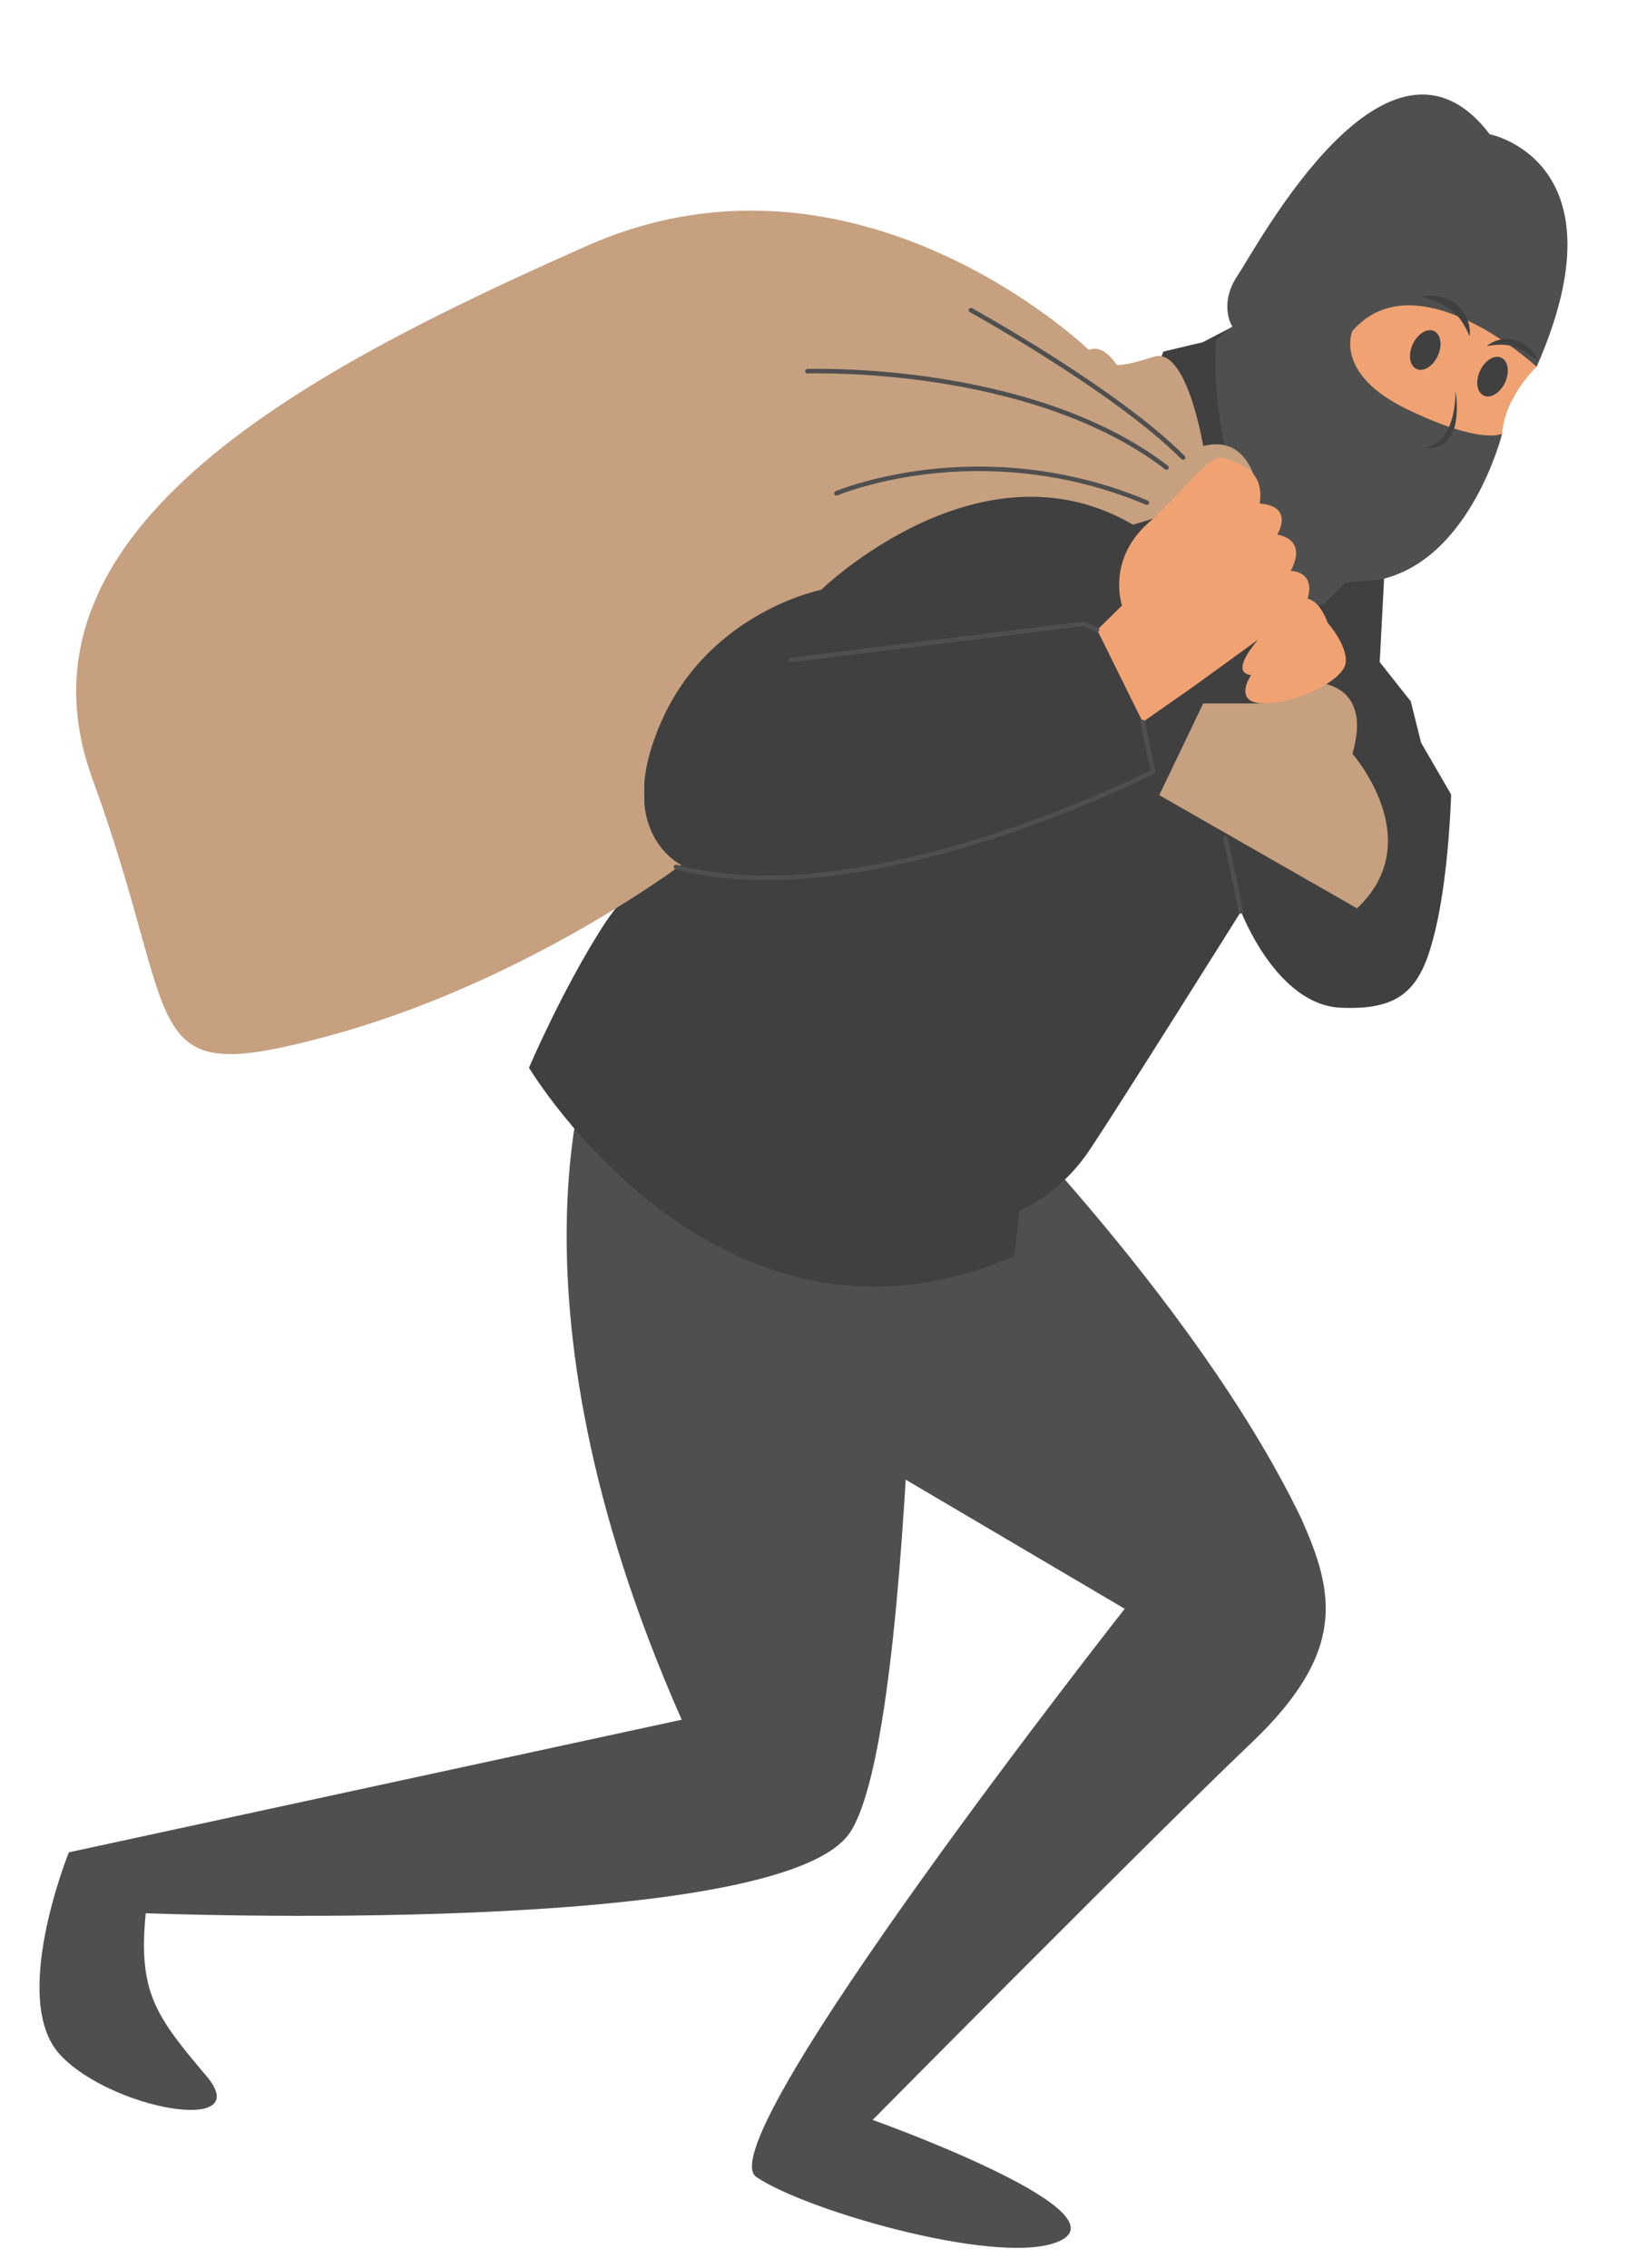 <?xml version="1.0" encoding="UTF-8"?>
<!DOCTYPE svg PUBLIC '-//W3C//DTD SVG 1.0//EN'
          'http://www.w3.org/TR/2001/REC-SVG-20010904/DTD/svg10.dtd'>
<svg height="189.6" preserveAspectRatio="xMidYMid meet" version="1.0" viewBox="-3.3 -7.9 136.0 189.6" width="136.0" xmlns="http://www.w3.org/2000/svg" xmlns:xlink="http://www.w3.org/1999/xlink" zoomAndPan="magnify"
><g
  ><g id="change1_1"
    ><path d="M125.149,22.755c0,0-2.682,2.509-2.884,5.594c-10.496,6.632-16.292-0.461-16.292-0.461l-1.384-15.225 c0,0,13.755,0,14.014,0C118.863,12.663,125.38,15.027,125.149,22.755z" fill="#F0A272"
    /></g
    ><g id="change2_4"
    ><path d="M76.568,80.882c0,0,19.93,19.478,28.909,38.163c2.764,6.197,3.84,11.117-4.185,18.754 s-31.649,31.505-31.649,31.505s20.76,7.406,15.792,10.044c-4.512,2.397-21.261-2.37-25.521-5.279s30.8-47.49,30.8-47.49 l-30.818-18.168l6.537-30.889L76.568,80.882z" fill="#4F4F4F"
    /></g
    ><g id="change2_5"
    ><path d="M46.502,79.212c0,0-8.848,20.401,7.183,56.641L2.458,146.937c0,0-4.989,12.304-0.75,16.904 c4.239,4.6,16.444,6.754,12.244,1.791c-4.2-4.963-5.727-6.98-5.07-13.604c0,0,53.186,2.113,58.913-6.811 c5.727-8.923,5.637-65.652,5.637-65.652S69.494,64.768,46.502,79.212z" fill="#4F4F4F"
    /></g
    ><g id="change3_1"
    ><path d="M101.388,18.545l-4.152,2.163l-3.287,0.779l-0.606,1.557L70.159,32.56c0,0-18.34,9.256-19.205,18.686 s-0.606,12.371,2.682,13.149c0,0-3.201-0.087-6.575,5.19c-3.374,5.277-6.142,11.765-6.142,11.765s15.831,26.472,40.572,15.745 l0.433-3.806c0,0,3.287-1.211,5.883-5.104c2.595-3.893,12.63-19.897,12.63-19.897s2.941,7.786,8.305,8.045 c5.364,0.26,6.834-1.817,7.959-6.575c1.125-4.758,1.298-11.246,1.298-11.246l-2.509-4.325l-0.865-3.46l-2.595-3.287l0.606-11.506 L101.388,18.545z" fill="#404040"
    /></g
    ><g id="change2_6"
    ><path d="M109.174,40.807l-1.961,1.903l-4.037-0.519c0,0-5.71-12.803-4.787-21.742l1.326-1.038 c0,0-1.211-1.846,0.461-4.325s12.515-22.954,21.05-11.765c0,0,11.477,2.249,3.922,19.436c0,0-9.977-9.17-15.398-2.999 c0,0-1.615,3.576,4.614,6.575c6.229,2.999,7.901,2.019,7.901,2.019s-2.595,10.439-10.093,12.169" fill="#4F4F4F"
    /></g
    ><g id="change4_1"
    ><path d="M101.994,34.203c0,0-0.238-5.969-4.718-4.816c0,0-1.366-8.356-4.135-7.465s-3.114,0.66-3.114,0.66 s-1.038-1.763-2.307-1.227c0,0-19.378-18.727-41.985-8.692S-3.287,36.092,4.441,57.25s3.345,25.88,19.724,21.443 s29.47-14.299,29.47-14.299s-5.71-2.711-1.672-11.938s13.38-11.052,13.38-11.052s13.265-12.939,26.068-5.442l2.653-0.807 C94.064,35.155,98.62,33.598,101.994,34.203z" fill="#C6A07F"
    /></g
    ><g id="change4_2"
    ><path d="M106.139,49.112c0,0,5.457-0.346,3.611,5.998c0,0,6.414,7.267,0.381,12.919l-16.529-9.46l3.673-7.669h5.093 C102.369,50.899,103.566,49.227,106.139,49.112z" fill="#C6A07F"
    /></g
    ><g id="change1_2"
    ><path d="M88.412,44.757l2.076-2.047c0,0-1.298-3.749,2.163-6.863s5.104-5.883,6.402-5.45 c1.298,0.433,3.374,1.038,2.941,3.806c0,0,2.855,0,1.471,2.595c0,0,2.595,0.26,1.125,3.028c0,0,2.422-0.029,1.211,2.884 l-9.256,6.719l-4.325,3.028L88.412,44.757z" fill="#F0A272"
    /></g
    ><g id="change1_3"
    ><path d="M107.675,44.152c0,0-1.096-3.345-3.085-1.442c-1.99,1.903-5.565,5.537-3.316,5.825 c0,0-1.615,2.365,1.096,2.365c2.711,0,6.575-1.903,6.805-3.345C109.405,46.113,107.675,44.152,107.675,44.152z" fill="#F0A272"
    /></g
    ><g
    ><g id="change2_3"
      ><path d="M60.743,65.67c-2.626,0-5.199-0.27-7.589-0.92c-0.101-0.027-0.16-0.131-0.133-0.232 c0.027-0.1,0.131-0.159,0.232-0.133c8.177,2.222,18.542-0.053,25.797-2.353c7.241-2.295,12.907-5.071,13.82-5.527l-0.836-4.011 c-0.021-0.102,0.044-0.202,0.146-0.223c0.101-0.021,0.202,0.044,0.223,0.146l0.865,4.152c0.017,0.083-0.023,0.168-0.099,0.206 c-0.06,0.031-6.096,3.107-14,5.613C73.977,64.037,67.198,65.67,60.743,65.67z" fill="#4F4F4F"
      /></g
    ></g
    ><g
    ><g id="change2_1"
      ><path d="M62.805,47.455c-0.094,0-0.175-0.07-0.187-0.165c-0.013-0.103,0.061-0.198,0.164-0.21l24.482-3.028 c0.035-0.004,0.07,0.001,0.102,0.016l1.125,0.519c0.095,0.044,0.136,0.156,0.092,0.25c-0.044,0.095-0.155,0.136-0.25,0.092 l-1.076-0.497l-24.428,3.021C62.821,47.454,62.813,47.455,62.805,47.455z" fill="#4F4F4F"
      /></g
    ></g
    ><g
    ><g id="change2_2"
      ><path d="M100.436,68.476c-0.087,0-0.166-0.061-0.184-0.15l-1.298-6.142c-0.021-0.102,0.044-0.202,0.146-0.224 c0.1-0.022,0.202,0.043,0.224,0.146l1.298,6.142c0.021,0.102-0.044,0.202-0.146,0.224 C100.463,68.475,100.449,68.476,100.436,68.476z" fill="#4F4F4F"
      /></g
    ></g
    ><g
    ><g id="change2_8"
      ><path d="M92.564,34.306c-0.024,0-0.049-0.005-0.073-0.015c-7.151-3.02-13.785-3.072-18.09-2.583 c-4.669,0.53-7.685,1.792-7.715,1.805c-0.096,0.041-0.207-0.004-0.247-0.1c-0.041-0.096,0.004-0.207,0.1-0.247 c0.03-0.013,3.086-1.293,7.806-1.83c4.354-0.496,11.062-0.446,18.294,2.609c0.096,0.041,0.141,0.151,0.1,0.247 C92.708,34.262,92.638,34.306,92.564,34.306z" fill="#4F4F4F"
      /></g
    ></g
    ><g
    ><g id="change2_9"
      ><path d="M94.208,31.371c-0.04,0-0.081-0.013-0.115-0.039c-5.82-4.484-13.634-6.424-19.165-7.262 c-6.002-0.909-10.685-0.753-10.732-0.751c-0.102,0.001-0.192-0.078-0.195-0.182c-0.004-0.104,0.078-0.192,0.182-0.195 c0.047-0.002,4.759-0.16,10.795,0.754c5.577,0.844,13.46,2.802,19.346,7.337c0.083,0.064,0.098,0.182,0.034,0.265 C94.32,31.346,94.265,31.371,94.208,31.371z" fill="#4F4F4F"
      /></g
    ></g
    ><g
    ><g id="change2_7"
      ><path d="M95.592,30.541c-0.049,0-0.097-0.019-0.134-0.056c-5.539-5.583-17.57-12.227-17.691-12.294 c-0.091-0.05-0.125-0.165-0.074-0.256c0.05-0.091,0.165-0.125,0.256-0.074c0.121,0.067,12.2,6.736,17.777,12.358 c0.073,0.074,0.073,0.193-0.001,0.267C95.688,30.523,95.64,30.541,95.592,30.541z" fill="#4F4F4F"
      /></g
    ></g
    ><g id="change3_2"
    ><path d="M115.524,16.893c0.479-0.13,0.988-0.114,1.479-0.012c0.491,0.106,0.972,0.318,1.382,0.636 c0.203,0.161,0.389,0.345,0.549,0.549c0.159,0.205,0.288,0.431,0.391,0.664c0.195,0.472,0.278,0.978,0.223,1.469 c-0.205-0.449-0.409-0.864-0.659-1.234c-0.13-0.181-0.262-0.356-0.411-0.514c-0.15-0.157-0.308-0.304-0.479-0.438 c-0.343-0.266-0.729-0.482-1.144-0.662C116.438,17.17,115.997,17.024,115.524,16.893z" fill="#404040"
    /></g
    ><g id="change3_3"
    ><path d="M125.306,22.336c-0.138-0.408-0.394-0.768-0.705-1.073c-0.314-0.303-0.698-0.548-1.126-0.69 c-0.214-0.069-0.437-0.114-0.661-0.131c-0.225-0.015-0.45,0-0.668,0.039c-0.435,0.087-0.84,0.272-1.167,0.548 c0.423-0.069,0.821-0.122,1.208-0.12c0.194,0.006,0.383,0.017,0.57,0.049c0.186,0.032,0.368,0.076,0.547,0.135 c0.357,0.119,0.7,0.293,1.03,0.506C124.664,21.81,124.983,22.057,125.306,22.336z" fill="#404040"
    /></g
    ><g id="change3_4"
    ><ellipse cx="115.835" cy="21.355" fill="#404040" rx="1.745" ry="1.153" transform="rotate(-65.316 115.84 21.355)"
    /></g
    ><g id="change3_5"
    ><ellipse cx="121.458" cy="23.58" fill="#404040" rx="1.745" ry="1.153" transform="rotate(-65.316 121.463 23.58)"
    /></g
    ><g id="change3_6"
    ><path d="M118.373,24.803c0,0,0.894,5.133-2.538,4.7C115.835,29.503,118.286,29.474,118.373,24.803z" fill="#404040"
    /></g
  ></g
></svg
>
